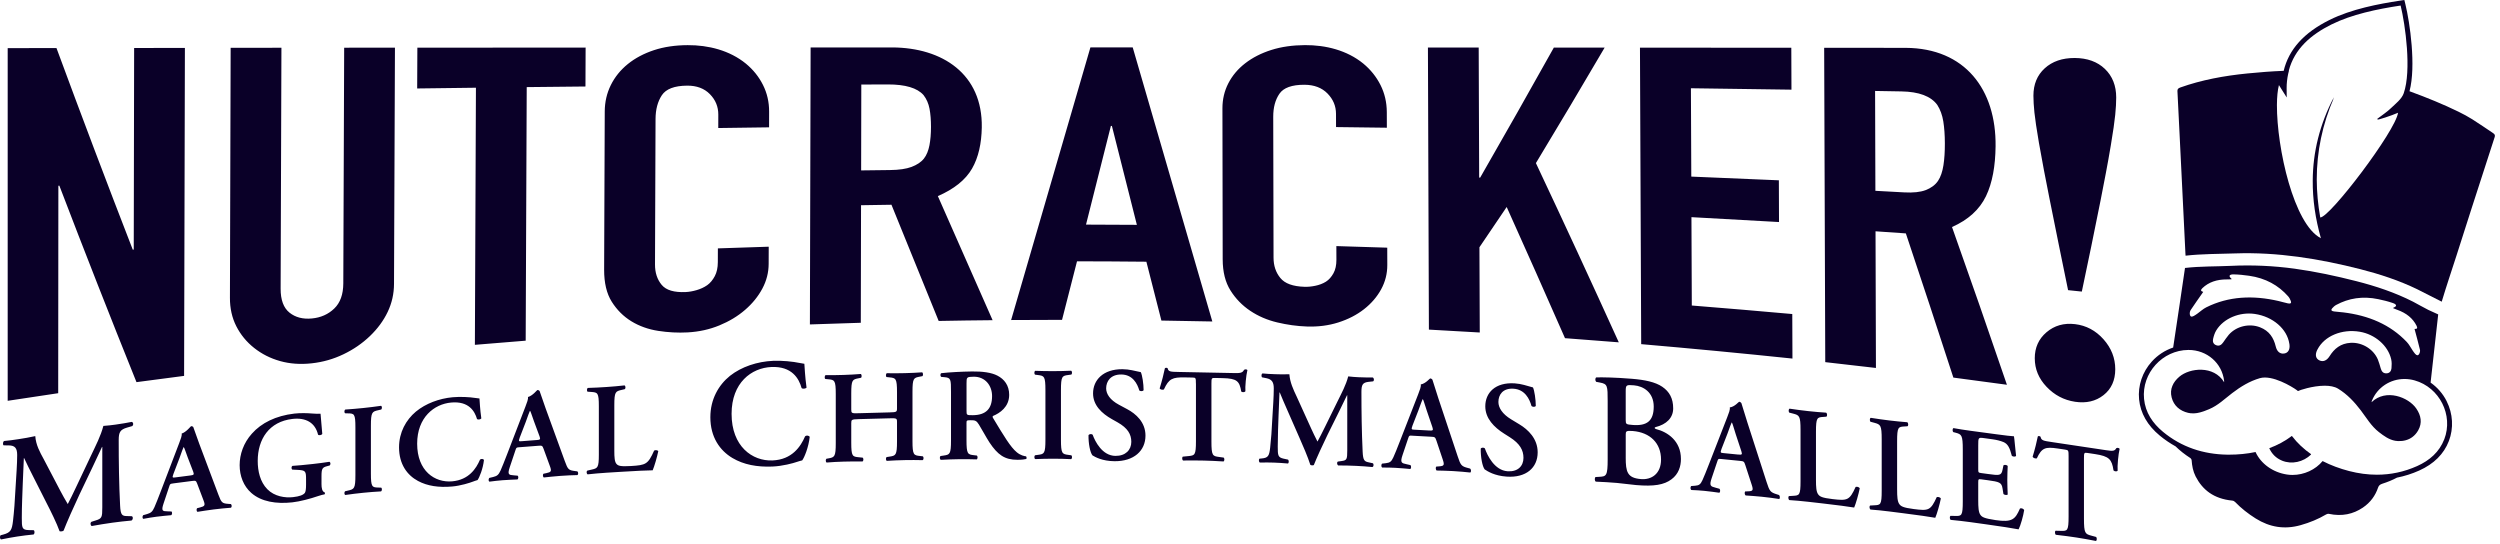 <?xml version="1.0" encoding="UTF-8"?> <svg xmlns="http://www.w3.org/2000/svg" width="147" height="32" viewBox="0 0 147 32" fill="none"><path d="M0.452 23.565V2.83C1.599 2.828 2.173 2.827 3.321 2.826C4.783 6.789 6.277 10.741 7.806 14.679C7.829 14.677 7.841 14.676 7.864 14.675C7.872 10.724 7.879 6.772 7.887 2.822C9.081 2.821 9.679 2.82 10.872 2.818L10.825 22.102C9.704 22.245 9.145 22.319 8.025 22.47C6.479 18.632 4.968 14.781 3.49 10.918C3.467 10.919 3.455 10.92 3.432 10.921L3.422 23.12C2.431 23.265 1.442 23.414 0.453 23.567L0.452 23.565ZM23.223 2.805C23.205 7.433 23.186 12.06 23.168 16.688C23.166 17.275 23.042 17.824 22.796 18.34C22.55 18.857 22.202 19.329 21.753 19.76C21.302 20.192 20.785 20.548 20.199 20.829C19.614 21.111 18.99 21.291 18.328 21.363C17.664 21.436 17.046 21.393 16.473 21.232C15.898 21.071 15.389 20.813 14.942 20.458C14.495 20.103 14.146 19.677 13.894 19.181C13.642 18.686 13.517 18.126 13.52 17.504C13.534 12.607 13.549 7.709 13.562 2.812C14.756 2.811 15.354 2.809 16.548 2.808L16.501 16.971C16.499 17.633 16.673 18.104 17.023 18.384C17.372 18.663 17.809 18.776 18.337 18.726C18.863 18.677 19.302 18.481 19.654 18.142C20.006 17.803 20.183 17.312 20.186 16.663C20.203 12.043 20.221 7.424 20.237 2.805C21.431 2.805 22.028 2.804 23.223 2.803V2.805ZM27.923 20.277C27.943 15.238 27.965 10.197 27.985 5.158C26.834 5.171 25.683 5.187 24.53 5.202C24.534 4.243 24.536 3.763 24.541 2.804L34.434 2.797C34.431 3.712 34.428 4.171 34.425 5.086C33.274 5.097 32.122 5.11 30.971 5.122L30.91 20.032C29.715 20.125 29.117 20.174 27.923 20.276V20.277ZM45.201 14.504C45.2 14.909 45.199 15.111 45.197 15.516C45.196 16.022 45.073 16.506 44.827 16.968C44.58 17.43 44.242 17.848 43.811 18.22C43.38 18.593 42.875 18.897 42.298 19.134C41.721 19.372 41.099 19.508 40.435 19.545C39.867 19.576 39.291 19.546 38.705 19.456C38.119 19.365 37.592 19.177 37.124 18.891C36.656 18.604 36.272 18.22 35.971 17.741C35.669 17.262 35.521 16.633 35.523 15.856C35.536 12.754 35.547 9.651 35.559 6.549C35.562 5.995 35.681 5.478 35.917 5.002C36.153 4.526 36.486 4.114 36.917 3.765C37.348 3.417 37.86 3.145 38.457 2.948C39.053 2.752 39.716 2.658 40.435 2.655C41.65 2.648 42.899 2.961 43.856 3.74C44.285 4.094 44.62 4.51 44.862 4.992C45.105 5.475 45.226 5.999 45.224 6.567C45.224 6.935 45.223 7.119 45.222 7.487C44.027 7.502 43.429 7.511 42.234 7.528C42.234 7.212 42.235 7.054 42.236 6.739C42.238 6.275 42.074 5.874 41.743 5.537C41.413 5.199 40.964 5.031 40.398 5.036C39.656 5.042 39.162 5.23 38.917 5.599C38.672 5.969 38.548 6.436 38.546 7C38.536 9.849 38.525 12.698 38.514 15.547C38.512 16.033 38.644 16.434 38.906 16.749C39.169 17.065 39.641 17.204 40.325 17.172C40.521 17.163 40.731 17.126 40.956 17.061C41.181 16.996 41.399 16.899 41.588 16.766C41.763 16.642 41.912 16.458 42.03 16.237C42.148 16.015 42.207 15.742 42.208 15.418C42.208 15.093 42.209 14.931 42.211 14.605C43.207 14.569 44.204 14.536 45.201 14.506V14.504ZM47.622 19.077C47.636 13.649 47.65 8.22 47.664 2.79C49.263 2.79 50.864 2.79 52.464 2.789C55.41 2.802 57.784 4.349 57.729 7.499C57.712 8.429 57.537 9.25 57.156 9.913C56.774 10.576 56.104 11.115 55.146 11.531C56.217 13.964 57.291 16.396 58.365 18.827C57.309 18.837 56.252 18.851 55.194 18.872C54.267 16.595 53.341 14.318 52.418 12.039C51.703 12.049 51.344 12.054 50.629 12.067C50.625 14.37 50.619 16.675 50.615 18.979C49.417 19.014 48.818 19.034 47.621 19.077H47.622ZM50.645 4.972L50.635 10.02C51.315 10.011 51.654 10.007 52.334 9.999C52.862 9.994 53.282 9.932 53.595 9.816C53.907 9.699 54.163 9.534 54.329 9.322C54.486 9.121 54.593 8.849 54.652 8.54C54.711 8.231 54.741 7.873 54.742 7.466C54.742 7.059 54.714 6.702 54.656 6.393C54.597 6.085 54.48 5.818 54.305 5.592C53.935 5.171 53.233 4.962 52.197 4.965L50.646 4.971L50.645 4.972ZM59.454 18.818C61.009 13.475 62.565 8.133 64.116 2.788H66.604C68.167 8.159 69.728 13.53 71.285 18.903C70.088 18.877 69.489 18.866 68.29 18.849L67.407 15.389C66.047 15.375 64.688 15.367 63.328 15.365L62.448 18.807C61.25 18.807 60.652 18.809 59.454 18.818ZM66.848 13.22C66.358 11.281 65.868 9.342 65.379 7.403H65.32L63.857 13.207C65.054 13.209 65.652 13.212 66.848 13.221V13.22ZM81.57 14.564C81.571 14.971 81.572 15.175 81.573 15.581C81.574 16.09 81.454 16.568 81.211 17.012C80.968 17.456 80.632 17.847 80.203 18.182C79.773 18.518 79.271 18.776 78.694 18.96C78.117 19.143 77.497 19.223 76.831 19.198C76.264 19.178 75.687 19.098 75.099 18.958C74.512 18.818 73.983 18.591 73.513 18.275C73.043 17.961 72.655 17.561 72.352 17.079C72.048 16.597 71.895 15.986 71.894 15.246C71.889 12.287 71.884 9.327 71.879 6.367C71.879 5.839 71.994 5.348 72.227 4.896C72.461 4.444 72.791 4.051 73.221 3.719C73.649 3.388 74.16 3.126 74.756 2.937C75.351 2.748 76.013 2.657 76.731 2.653C77.948 2.646 79.2 2.954 80.159 3.736C80.588 4.091 80.927 4.511 81.173 4.998C81.418 5.485 81.541 6.014 81.544 6.584C81.545 6.955 81.546 7.139 81.547 7.51C80.352 7.493 79.754 7.485 78.559 7.472C78.559 7.16 78.558 7.004 78.557 6.692C78.556 6.233 78.388 5.834 78.055 5.496C77.723 5.158 77.273 4.988 76.707 4.984C75.965 4.981 75.472 5.158 75.23 5.513C74.986 5.868 74.865 6.318 74.866 6.865C74.872 9.628 74.879 12.389 74.884 15.151C74.884 15.621 75.018 16.02 75.284 16.345C75.548 16.671 76.022 16.844 76.708 16.864C76.903 16.87 77.114 16.851 77.338 16.804C77.563 16.758 77.781 16.679 77.968 16.561C78.142 16.451 78.289 16.281 78.406 16.071C78.523 15.861 78.582 15.595 78.581 15.273C78.581 14.952 78.579 14.791 78.578 14.47C79.774 14.505 80.372 14.523 81.568 14.563L81.57 14.564ZM84.019 19.381L83.962 2.794C85.156 2.794 85.754 2.794 86.947 2.795C86.956 5.345 86.966 7.893 86.975 10.443C86.999 10.443 87.01 10.443 87.034 10.444C88.494 7.904 89.939 5.355 91.367 2.797C92.561 2.797 93.159 2.797 94.353 2.799C93.02 5.072 91.675 7.336 90.311 9.59C91.961 13.092 93.586 16.604 95.185 20.129C94.13 20.043 93.076 19.962 92.022 19.885C90.891 17.309 89.748 14.737 88.593 12.171C87.952 13.123 87.632 13.596 86.991 14.538C86.998 16.209 87.004 17.88 87.01 19.551C85.814 19.478 85.216 19.444 84.019 19.381ZM96.502 20.238C96.479 14.425 96.455 8.613 96.43 2.802L105.329 2.808C105.332 3.794 105.335 4.286 105.338 5.272C103.367 5.243 101.397 5.215 99.426 5.189C99.433 6.921 99.44 8.652 99.448 10.384C101.164 10.453 102.881 10.526 104.597 10.602C104.601 11.583 104.603 12.075 104.606 13.056C102.89 12.956 101.173 12.861 99.457 12.769C99.463 14.501 99.47 16.232 99.478 17.964C101.449 18.122 103.418 18.289 105.386 18.465C105.39 19.513 105.392 20.036 105.396 21.084C102.434 20.774 99.47 20.492 96.502 20.236V20.238ZM107.325 21.294L107.261 2.809C108.861 2.811 110.462 2.813 112.061 2.814C115.543 2.835 117.381 5.261 117.34 8.607C117.327 9.754 117.154 10.75 116.776 11.535C116.397 12.322 115.732 12.927 114.778 13.349C115.874 16.434 116.95 19.525 118.007 22.624C116.958 22.479 115.908 22.338 114.858 22.202C113.941 19.372 113.009 16.546 112.064 13.724C111.351 13.673 110.995 13.649 110.281 13.6C110.289 16.278 110.298 18.958 110.305 21.636C109.114 21.495 108.518 21.426 107.325 21.294ZM110.255 5.35C110.261 7.307 110.267 9.263 110.273 11.22C110.951 11.256 111.29 11.275 111.968 11.312C112.494 11.341 112.913 11.297 113.225 11.18C113.536 11.062 113.791 10.88 113.954 10.638C114.112 10.405 114.216 10.088 114.274 9.719C114.331 9.351 114.359 8.923 114.358 8.434C114.357 7.945 114.326 7.514 114.267 7.142C114.207 6.77 114.089 6.446 113.913 6.17C113.541 5.657 112.838 5.393 111.804 5.375C111.183 5.364 110.873 5.359 110.254 5.348L110.255 5.35ZM121.603 17.061C121.233 15.248 120.858 13.433 120.499 11.62C120.287 10.545 120.073 9.467 119.887 8.385C119.751 7.588 119.664 7 119.624 6.618C119.585 6.236 119.566 5.905 119.565 5.627C119.565 4.958 119.785 4.423 120.229 4.017C120.673 3.611 121.262 3.407 121.997 3.41C122.732 3.415 123.322 3.626 123.767 4.051C124.211 4.477 124.433 5.039 124.433 5.732C124.433 6.021 124.414 6.362 124.375 6.754C124.337 7.147 124.249 7.751 124.114 8.56C123.933 9.649 123.72 10.734 123.507 11.816C123.158 13.593 122.783 15.371 122.411 17.145L121.602 17.061H121.603ZM119.644 21.07C119.644 20.439 119.873 19.929 120.335 19.536C120.797 19.143 121.354 18.982 122.01 19.059C122.664 19.137 123.223 19.431 123.685 19.949C124.147 20.467 124.377 21.057 124.377 21.71C124.377 22.363 124.147 22.874 123.686 23.235C123.225 23.596 122.667 23.723 122.013 23.624C121.359 23.526 120.801 23.231 120.339 22.745C119.877 22.259 119.646 21.704 119.645 21.072L119.644 21.07ZM7.746 30.353C7.837 30.375 7.828 30.56 7.728 30.608C7.336 30.644 6.981 30.683 6.616 30.733C6.188 30.793 5.797 30.857 5.396 30.93C5.323 30.906 5.287 30.746 5.378 30.681C5.46 30.655 5.542 30.628 5.624 30.603C5.988 30.491 6.015 30.426 6.015 29.835V26.279C6.009 26.279 6.003 26.282 5.997 26.282C5.751 26.795 5.624 27.074 5.451 27.446C5.19 27.994 4.929 28.541 4.667 29.088C4.358 29.74 3.903 30.77 3.739 31.201C3.703 31.241 3.566 31.262 3.503 31.236C3.348 30.79 2.956 29.997 2.747 29.596C2.486 29.08 2.226 28.564 1.965 28.049C1.792 27.712 1.529 27.181 1.42 26.938C1.414 26.938 1.407 26.941 1.402 26.942L1.338 28.441C1.32 28.973 1.282 29.748 1.282 30.458C1.282 31.03 1.292 31.159 1.683 31.169L1.983 31.175C2.047 31.218 2.047 31.382 1.974 31.428C1.638 31.462 1.356 31.495 1.018 31.547C0.727 31.592 0.418 31.648 0.064 31.719C-0.018 31.689 -0.018 31.524 0.037 31.473C0.089 31.46 0.14 31.445 0.191 31.432C0.627 31.312 0.7 31.171 0.764 30.634C0.828 30.079 0.873 29.509 0.919 28.602C0.955 28.008 1.01 27.281 1.01 26.753C1.01 26.345 0.874 26.194 0.519 26.19C0.416 26.19 0.314 26.188 0.21 26.186C0.155 26.135 0.165 25.968 0.246 25.93C0.519 25.905 0.764 25.874 1.1 25.821C1.419 25.77 1.737 25.721 2.074 25.643C2.11 26.157 2.338 26.573 2.574 27.004C2.899 27.622 3.223 28.242 3.548 28.862C3.621 28.998 3.866 29.457 3.985 29.639C4.131 29.366 4.285 29.04 4.494 28.601C4.776 28.005 5.058 27.407 5.341 26.811C5.632 26.195 5.923 25.64 6.078 25.044C6.324 25.026 6.588 24.997 6.788 24.968C7.171 24.913 7.49 24.86 7.745 24.807C7.845 24.828 7.863 24.991 7.772 25.055C7.672 25.084 7.572 25.113 7.472 25.142C7.071 25.259 6.98 25.411 6.98 25.872C6.98 27.16 6.998 28.445 7.062 29.724C7.089 30.304 7.189 30.342 7.481 30.345C7.569 30.348 7.657 30.35 7.745 30.353H7.746ZM10.198 28.423C9.994 28.45 10.002 28.449 9.933 28.659C9.828 28.973 9.725 29.285 9.62 29.597C9.464 30.058 9.565 30.06 9.854 30.067C9.929 30.069 10.005 30.072 10.081 30.075C10.136 30.119 10.128 30.256 10.065 30.293C9.816 30.311 9.518 30.349 9.199 30.383C8.941 30.417 8.698 30.457 8.425 30.509C8.37 30.478 8.362 30.368 8.417 30.294C8.495 30.271 8.574 30.248 8.651 30.226C8.878 30.158 8.964 30.087 9.081 29.825C9.174 29.618 9.3 29.288 9.464 28.863C9.82 27.929 10.178 26.994 10.534 26.06C10.627 25.808 10.706 25.618 10.682 25.494C10.956 25.406 11.214 25.066 11.23 25.063C11.293 25.055 11.331 25.072 11.363 25.106C11.487 25.426 11.59 25.765 11.714 26.086C12.09 27.084 12.465 28.083 12.84 29.083C13.02 29.563 13.059 29.604 13.458 29.63C13.497 29.633 13.537 29.636 13.575 29.638C13.638 29.683 13.638 29.811 13.583 29.854C13.262 29.878 12.972 29.906 12.566 29.955C12.23 29.996 11.886 30.054 11.613 30.096C11.55 30.067 11.542 29.932 11.59 29.882L11.762 29.838C12.043 29.766 12.082 29.716 11.965 29.417C11.842 29.092 11.72 28.769 11.597 28.444C11.527 28.251 11.496 28.255 11.277 28.283C10.917 28.329 10.558 28.376 10.199 28.422L10.198 28.423ZM11.175 27.96C11.394 27.932 11.424 27.913 11.363 27.742C11.254 27.456 11.143 27.171 11.034 26.886C10.894 26.508 10.847 26.342 10.807 26.294C10.802 26.294 10.797 26.295 10.791 26.296C10.76 26.352 10.682 26.58 10.549 26.948C10.432 27.255 10.314 27.563 10.197 27.869C10.119 28.096 10.134 28.094 10.322 28.07C10.606 28.033 10.889 27.996 11.174 27.96H11.175ZM18.903 28.447C18.903 28.711 18.942 28.902 19.091 28.953C19.114 28.981 19.114 29.042 19.083 29.068C18.996 29.076 18.856 29.122 18.707 29.168C18.222 29.334 17.635 29.488 17.189 29.538C16.249 29.642 15.366 29.503 14.779 28.986C14.317 28.582 14.091 27.98 14.091 27.35C14.091 26.72 14.318 26.047 14.81 25.5C15.366 24.87 16.219 24.445 17.306 24.319C17.673 24.277 18.072 24.291 18.347 24.314C18.526 24.331 18.754 24.336 18.848 24.326C18.856 24.551 18.911 24.929 18.95 25.512C18.911 25.591 18.739 25.618 18.7 25.554C18.528 24.843 17.971 24.543 17.197 24.633C15.82 24.791 15.154 25.827 15.154 27.103C15.154 27.704 15.295 28.332 15.717 28.764C16.14 29.196 16.766 29.284 17.228 29.232C17.604 29.191 17.831 29.106 17.925 28.983C17.972 28.91 17.996 28.771 17.996 28.5V28.23C17.996 27.696 17.988 27.651 17.464 27.627L17.182 27.613C17.127 27.566 17.127 27.439 17.19 27.394C17.495 27.375 17.871 27.34 18.411 27.281C18.763 27.242 19.029 27.206 19.366 27.154C19.445 27.183 19.453 27.311 19.382 27.371C19.335 27.384 19.288 27.396 19.241 27.409C18.951 27.485 18.904 27.552 18.904 28.01V28.447H18.903ZM21.809 27.843C21.809 28.643 21.88 28.659 22.247 28.668C22.305 28.67 22.362 28.672 22.419 28.674C22.474 28.721 22.467 28.858 22.404 28.894C22.058 28.913 21.707 28.94 21.362 28.975C21.017 29.009 20.649 29.054 20.304 29.105C20.241 29.081 20.233 28.946 20.288 28.887L20.46 28.847C20.828 28.764 20.898 28.734 20.898 27.934V25.127C20.898 24.327 20.828 24.312 20.46 24.306C20.403 24.305 20.345 24.302 20.288 24.301C20.233 24.254 20.241 24.118 20.304 24.081C20.649 24.058 21.001 24.029 21.362 23.991C21.707 23.956 22.058 23.911 22.404 23.862C22.467 23.885 22.474 24.02 22.419 24.079L22.247 24.119C21.879 24.202 21.809 24.232 21.809 25.032V27.841V27.843ZM28.3 24.605C28.245 24.671 28.104 24.689 28.049 24.641C27.915 24.175 27.562 23.575 26.528 23.669C25.532 23.76 24.529 24.538 24.529 26.089C24.529 27.7 25.571 28.391 26.583 28.303C27.571 28.217 28.003 27.545 28.222 27.032C28.293 26.959 28.418 26.978 28.457 27.044C28.402 27.557 28.191 28.075 28.08 28.228C27.986 28.252 27.893 28.29 27.806 28.32C27.633 28.387 27.092 28.563 26.583 28.607C25.806 28.674 25.141 28.583 24.577 28.28C23.941 27.938 23.464 27.295 23.464 26.305C23.464 25.42 23.872 24.693 24.452 24.205C25.032 23.725 25.823 23.431 26.616 23.358C27.063 23.317 27.604 23.345 27.973 23.403L28.192 23.43C28.207 23.603 28.223 24.05 28.302 24.605H28.3ZM30.558 26.295C30.355 26.311 30.361 26.311 30.292 26.521C30.187 26.833 30.082 27.146 29.978 27.459C29.821 27.92 29.923 27.926 30.213 27.95L30.44 27.97C30.495 28.019 30.487 28.157 30.424 28.192C30.174 28.196 29.875 28.22 29.553 28.237C29.294 28.258 29.051 28.285 28.776 28.322C28.721 28.289 28.713 28.176 28.768 28.103C28.847 28.084 28.926 28.065 29.003 28.046C29.23 27.99 29.317 27.922 29.435 27.662C29.529 27.457 29.654 27.128 29.82 26.705C30.178 25.774 30.535 24.843 30.894 23.912C30.989 23.661 31.067 23.472 31.044 23.345C31.318 23.27 31.578 22.937 31.593 22.936C31.656 22.932 31.696 22.951 31.727 22.987C31.853 23.319 31.954 23.669 32.08 24.003C32.457 25.038 32.833 26.073 33.21 27.111C33.391 27.609 33.43 27.651 33.83 27.7C33.87 27.705 33.909 27.71 33.948 27.715C34.011 27.764 34.011 27.894 33.956 27.935C33.635 27.942 33.344 27.954 32.935 27.983C32.598 28.007 32.253 28.048 31.978 28.075C31.915 28.042 31.907 27.905 31.954 27.856C32.011 27.843 32.069 27.832 32.127 27.82C32.409 27.761 32.449 27.713 32.332 27.402C32.209 27.065 32.086 26.729 31.963 26.393C31.892 26.193 31.861 26.195 31.642 26.212C31.281 26.24 30.92 26.267 30.559 26.296L30.558 26.295ZM31.539 25.877C31.759 25.86 31.79 25.842 31.728 25.664C31.618 25.367 31.509 25.072 31.399 24.776C31.257 24.383 31.21 24.212 31.172 24.161C31.166 24.161 31.162 24.161 31.156 24.163C31.125 24.218 31.046 24.446 30.913 24.814C30.795 25.119 30.678 25.426 30.56 25.731C30.482 25.958 30.497 25.957 30.686 25.942C30.972 25.919 31.256 25.897 31.542 25.875L31.539 25.877ZM36.122 26.508C36.122 26.889 36.138 27.163 36.256 27.286C36.351 27.387 36.477 27.441 37.104 27.402C37.975 27.349 38.101 27.304 38.463 26.494C38.541 26.452 38.667 26.467 38.707 26.526C38.644 26.851 38.471 27.443 38.377 27.654C38.048 27.658 37.372 27.689 36.492 27.744C36.22 27.761 35.948 27.779 35.676 27.795C35.276 27.821 34.884 27.855 34.553 27.892C34.49 27.866 34.467 27.714 34.537 27.671C34.616 27.653 34.695 27.635 34.772 27.617C35.141 27.532 35.212 27.52 35.212 26.726V23.886C35.212 23.092 35.141 23.074 34.772 23.047C34.699 23.043 34.626 23.037 34.552 23.032C34.497 22.998 34.497 22.846 34.568 22.81C34.96 22.798 35.313 22.78 35.675 22.755C36.02 22.732 36.374 22.7 36.719 22.662C36.79 22.688 36.798 22.84 36.735 22.883C36.678 22.896 36.62 22.911 36.562 22.924C36.193 23.01 36.122 23.029 36.122 23.825V26.506V26.508ZM47.428 22.789C47.364 22.863 47.198 22.878 47.134 22.818C46.978 22.257 46.566 21.527 45.355 21.58C44.19 21.632 43.017 22.499 43.017 24.336C43.017 26.245 44.236 27.121 45.419 27.074C46.575 27.028 47.079 26.256 47.336 25.662C47.418 25.578 47.565 25.608 47.611 25.688C47.547 26.293 47.3 26.895 47.17 27.07C47.06 27.093 46.95 27.132 46.849 27.163C46.648 27.234 46.015 27.409 45.418 27.433C44.51 27.469 43.73 27.323 43.071 26.933C42.328 26.492 41.769 25.705 41.769 24.533C41.769 23.486 42.245 22.645 42.923 22.099C43.602 21.564 44.528 21.258 45.454 21.217C45.977 21.193 46.609 21.256 47.04 21.346L47.296 21.39C47.314 21.596 47.333 22.126 47.424 22.789H47.428ZM50.479 24.646C50.077 24.658 50.054 24.674 50.054 24.882V26.018C50.054 26.837 50.124 26.85 50.494 26.886C50.573 26.894 50.652 26.903 50.73 26.91C50.785 26.963 50.778 27.103 50.715 27.135C50.306 27.131 49.953 27.133 49.606 27.143C49.26 27.153 48.907 27.172 48.608 27.197C48.545 27.168 48.537 27.029 48.592 26.974C48.629 26.968 48.665 26.962 48.703 26.955C49.072 26.889 49.143 26.865 49.143 26.046V23.174C49.143 22.356 49.072 22.334 48.703 22.301L48.529 22.284C48.474 22.247 48.482 22.093 48.545 22.059C48.891 22.062 49.26 22.057 49.606 22.046C49.953 22.035 50.306 22.015 50.612 21.99C50.675 22.019 50.683 22.173 50.628 22.213L50.494 22.24C50.124 22.313 50.054 22.324 50.054 23.143V24.079C50.054 24.295 50.077 24.31 50.479 24.298C51.092 24.28 51.705 24.263 52.319 24.248C52.72 24.238 52.744 24.222 52.744 24.005V23.068C52.744 22.247 52.673 22.226 52.303 22.189C52.246 22.182 52.187 22.177 52.13 22.17C52.075 22.133 52.083 21.977 52.146 21.945C52.508 21.951 52.861 21.95 53.207 21.941C53.553 21.932 53.907 21.916 54.221 21.893C54.284 21.924 54.292 22.078 54.236 22.118L54.095 22.145C53.725 22.216 53.654 22.225 53.654 23.046V25.929C53.654 26.75 53.725 26.773 54.095 26.812L54.268 26.832C54.323 26.886 54.315 27.026 54.252 27.057C53.906 27.048 53.552 27.047 53.207 27.054C52.845 27.061 52.491 27.076 52.146 27.099C52.083 27.07 52.075 26.931 52.13 26.876L52.303 26.849C52.673 26.794 52.744 26.77 52.744 25.948V24.809C52.744 24.6 52.72 24.585 52.319 24.596C51.705 24.61 51.092 24.627 50.479 24.645V24.646ZM55.919 23.049C55.919 22.304 55.911 22.211 55.542 22.179C55.473 22.172 55.406 22.165 55.337 22.16C55.282 22.106 55.282 21.982 55.345 21.943C55.841 21.887 56.508 21.852 57.154 21.842C57.767 21.833 58.301 21.905 58.648 22.087C59.049 22.293 59.34 22.657 59.34 23.217C59.34 23.933 58.781 24.296 58.396 24.455C58.349 24.478 58.364 24.541 58.396 24.587C59.025 25.631 59.419 26.292 59.787 26.593C60.008 26.778 60.236 26.824 60.33 26.832C60.37 26.863 60.37 26.948 60.346 26.988C60.252 27.011 60.102 27.035 59.827 27.036C59.071 27.039 58.663 26.738 58.183 26.019C57.971 25.694 57.751 25.268 57.562 24.967C57.42 24.735 57.334 24.705 57.074 24.709C56.838 24.712 56.83 24.72 56.83 24.883V25.878C56.83 26.701 56.901 26.724 57.27 26.766C57.328 26.773 57.386 26.781 57.444 26.787C57.499 26.841 57.491 26.981 57.428 27.012C57.08 27 56.731 26.996 56.383 27.001C56.036 27.006 55.682 27.018 55.321 27.039C55.258 27.009 55.235 26.87 55.306 26.814C55.363 26.805 55.421 26.797 55.479 26.788C55.849 26.736 55.919 26.712 55.919 25.889V23.047V23.049ZM56.832 24.154C56.832 24.402 56.832 24.418 57.21 24.413C57.981 24.404 58.334 24.027 58.334 23.289C58.334 22.674 57.933 22.142 57.249 22.151C56.84 22.157 56.832 22.18 56.832 22.538V24.154ZM62.384 25.85C62.384 26.677 62.455 26.7 62.825 26.748L62.998 26.772C63.053 26.826 63.045 26.968 62.982 26.998C62.636 26.981 62.282 26.972 61.936 26.972C61.589 26.972 61.22 26.98 60.873 26.995C60.81 26.964 60.803 26.824 60.858 26.77L61.031 26.746C61.401 26.699 61.471 26.675 61.471 25.849V22.948C61.471 22.121 61.401 22.097 61.031 22.052C60.973 22.045 60.915 22.038 60.858 22.03C60.803 21.976 60.81 21.835 60.873 21.804C61.22 21.817 61.574 21.824 61.936 21.823C62.282 21.823 62.636 21.814 62.982 21.798C63.045 21.83 63.053 21.971 62.998 22.024L62.825 22.048C62.455 22.095 62.384 22.118 62.384 22.945V25.849V25.85ZM64.24 26.779C64.098 26.614 63.996 26.075 64.004 25.59C64.051 25.512 64.185 25.505 64.248 25.56C64.39 25.959 64.814 26.799 65.585 26.806C66.183 26.813 66.521 26.457 66.521 25.98C66.521 25.533 66.308 25.171 65.718 24.836C65.606 24.772 65.492 24.709 65.38 24.646C64.79 24.312 64.27 23.834 64.272 23.13C64.272 22.357 64.854 21.701 66.002 21.709C66.411 21.712 66.71 21.808 67.079 21.882C67.165 22.056 67.244 22.574 67.244 22.942C67.204 23.012 67.063 23.018 66.992 22.962C66.874 22.554 66.599 22.026 65.931 22.02C65.301 22.015 65.042 22.422 65.042 22.836C65.042 23.165 65.27 23.517 65.789 23.796C65.952 23.883 66.114 23.971 66.277 24.058C66.788 24.329 67.355 24.823 67.354 25.614C67.354 26.508 66.669 27.131 65.529 27.119C64.805 27.111 64.397 26.873 64.24 26.778V26.779ZM70.319 22.548C70.319 22.218 70.311 22.202 70.107 22.199C69.96 22.197 69.814 22.193 69.666 22.191C68.942 22.179 68.731 22.263 68.44 22.894C68.385 22.94 68.219 22.914 68.188 22.836C68.322 22.414 68.44 21.929 68.495 21.656C68.511 21.633 68.542 21.626 68.581 21.626C68.613 21.626 68.644 21.635 68.66 21.659C68.7 21.855 68.81 21.864 69.345 21.872C70.414 21.889 71.484 21.91 72.553 21.936C72.939 21.945 73.057 21.925 73.151 21.746C73.183 21.731 73.214 21.716 73.245 21.717C73.293 21.718 73.332 21.735 73.348 21.758C73.269 22.079 73.206 22.754 73.23 23.007C73.19 23.068 73.057 23.081 72.986 23.024C72.883 22.407 72.734 22.254 71.893 22.234L71.445 22.224C71.24 22.219 71.232 22.235 71.232 22.565V25.96C71.232 26.794 71.303 26.819 71.673 26.868C71.767 26.881 71.862 26.894 71.956 26.907C72.011 26.964 72.003 27.105 71.94 27.134C71.484 27.106 71.13 27.089 70.785 27.082C70.439 27.074 70.069 27.073 69.566 27.078C69.503 27.046 69.495 26.888 69.55 26.85C69.661 26.839 69.771 26.829 69.881 26.818C70.251 26.778 70.322 26.772 70.322 25.939V22.547L70.319 22.548ZM80.712 27.234C80.79 27.27 80.783 27.435 80.696 27.462C80.358 27.43 80.052 27.407 79.737 27.393C79.368 27.376 79.03 27.368 78.684 27.369C78.621 27.334 78.59 27.183 78.668 27.14L78.881 27.11C79.195 27.068 79.218 27.013 79.219 26.476V23.242H79.203C78.991 23.668 78.881 23.901 78.731 24.211C78.506 24.665 78.28 25.12 78.055 25.575C77.788 26.117 77.396 26.978 77.254 27.343C77.223 27.374 77.105 27.369 77.049 27.336C76.916 26.904 76.577 26.117 76.397 25.717C76.173 25.203 75.947 24.691 75.722 24.178C75.572 23.841 75.344 23.314 75.25 23.075H75.234C75.216 23.526 75.197 23.978 75.179 24.429C75.163 24.909 75.132 25.61 75.132 26.256C75.132 26.776 75.14 26.895 75.478 26.97C75.564 26.989 75.651 27.008 75.738 27.026C75.793 27.075 75.793 27.225 75.73 27.254C75.439 27.228 75.195 27.211 74.905 27.201C74.653 27.192 74.385 27.192 74.079 27.198C74.009 27.157 74.009 27.007 74.056 26.969C74.101 26.965 74.145 26.961 74.19 26.957C74.567 26.923 74.63 26.806 74.685 26.328C74.74 25.833 74.78 25.322 74.819 24.504C74.851 23.969 74.898 23.317 74.898 22.836C74.898 22.465 74.78 22.304 74.473 22.24C74.384 22.223 74.294 22.203 74.205 22.186C74.158 22.128 74.166 21.98 74.237 21.958C74.473 21.981 74.685 21.994 74.975 22.003C75.251 22.011 75.526 22.02 75.816 22.005C75.848 22.48 76.044 22.896 76.249 23.329C76.529 23.947 76.81 24.564 77.09 25.183C77.153 25.319 77.365 25.778 77.468 25.964C77.594 25.74 77.727 25.468 77.908 25.105C78.152 24.609 78.396 24.112 78.639 23.617C78.891 23.105 79.141 22.649 79.275 22.132C79.488 22.157 79.716 22.173 79.888 22.181C80.218 22.195 80.493 22.199 80.713 22.193C80.799 22.229 80.815 22.38 80.737 22.424C80.65 22.433 80.564 22.443 80.477 22.452C80.131 22.492 80.052 22.615 80.052 23.035C80.052 24.206 80.068 25.379 80.123 26.552C80.146 27.084 80.233 27.135 80.485 27.187L80.713 27.237L80.712 27.234ZM83.053 25.617C82.849 25.606 82.857 25.607 82.786 25.817C82.681 26.13 82.577 26.441 82.471 26.753C82.314 27.212 82.416 27.234 82.707 27.296C82.784 27.313 82.859 27.331 82.935 27.348C82.99 27.406 82.983 27.549 82.92 27.577C82.668 27.548 82.37 27.532 82.047 27.508C81.788 27.494 81.545 27.49 81.269 27.492C81.214 27.45 81.207 27.331 81.261 27.262C81.34 27.253 81.419 27.243 81.498 27.234C81.726 27.206 81.812 27.146 81.929 26.891C82.024 26.69 82.15 26.363 82.315 25.944C82.673 25.022 83.032 24.099 83.392 23.176C83.486 22.926 83.565 22.741 83.541 22.604C83.817 22.563 84.075 22.25 84.091 22.252C84.154 22.255 84.193 22.281 84.225 22.322C84.351 22.686 84.453 23.065 84.578 23.43C84.954 24.56 85.332 25.691 85.709 26.824C85.889 27.368 85.929 27.418 86.329 27.522C86.368 27.532 86.408 27.544 86.447 27.554C86.51 27.613 86.51 27.748 86.455 27.785C86.133 27.75 85.842 27.724 85.434 27.699C85.097 27.679 84.751 27.675 84.477 27.667C84.414 27.623 84.406 27.48 84.453 27.435L84.626 27.422C84.909 27.398 84.948 27.354 84.831 27.012C84.708 26.645 84.584 26.278 84.462 25.911C84.391 25.693 84.36 25.691 84.14 25.679C83.78 25.658 83.418 25.639 83.057 25.62L83.053 25.617ZM84.036 25.313C84.256 25.325 84.288 25.311 84.225 25.117C84.115 24.794 84.004 24.469 83.894 24.146C83.753 23.717 83.705 23.533 83.666 23.474H83.65C83.619 23.528 83.54 23.754 83.406 24.12L83.052 25.03C82.974 25.256 82.989 25.257 83.178 25.267C83.464 25.281 83.749 25.297 84.035 25.313H84.036ZM87.303 27.606C87.161 27.43 87.059 26.875 87.067 26.381C87.114 26.305 87.248 26.305 87.31 26.364C87.452 26.779 87.876 27.658 88.646 27.71C89.243 27.751 89.58 27.408 89.58 26.922C89.58 26.467 89.368 26.085 88.78 25.711C88.667 25.639 88.555 25.569 88.442 25.497C87.853 25.124 87.335 24.606 87.335 23.89C87.335 23.102 87.916 22.468 89.063 22.541C89.471 22.568 89.77 22.683 90.139 22.781C90.225 22.962 90.304 23.494 90.304 23.869C90.265 23.939 90.123 23.936 90.053 23.876C89.935 23.453 89.661 22.899 88.993 22.856C88.365 22.816 88.106 23.213 88.106 23.636C88.106 23.97 88.335 24.343 88.853 24.656C89.015 24.754 89.178 24.853 89.34 24.951C89.85 25.257 90.415 25.792 90.415 26.597C90.415 27.507 89.732 28.103 88.594 28.025C87.871 27.976 87.463 27.71 87.306 27.604L87.303 27.606ZM94.531 23.586C94.531 22.69 94.522 22.577 94.091 22.497C94.011 22.481 93.933 22.465 93.853 22.451C93.789 22.38 93.789 22.231 93.862 22.19C94.273 22.184 94.942 22.19 95.949 22.272C96.718 22.334 97.331 22.462 97.742 22.742C98.163 23.03 98.383 23.425 98.383 24.015C98.383 24.568 97.99 24.954 97.349 25.113C97.313 25.119 97.294 25.145 97.294 25.164C97.294 25.183 97.312 25.203 97.367 25.227C98.061 25.4 98.839 25.93 98.839 26.989C98.839 27.419 98.702 27.875 98.282 28.184C97.852 28.509 97.248 28.612 96.204 28.522C95.802 28.487 95.418 28.425 95.07 28.396C94.668 28.363 94.237 28.336 93.835 28.321C93.762 28.278 93.753 28.11 93.817 28.049C93.884 28.046 93.951 28.042 94.018 28.038C94.449 28.017 94.531 27.997 94.531 27.007V23.589V23.586ZM95.592 24.701C95.592 24.944 95.619 24.956 95.985 24.986C96.845 25.059 97.239 24.748 97.239 23.905C97.239 23.082 96.644 22.704 96.076 22.657C95.619 22.619 95.592 22.635 95.592 23.009V24.701ZM95.592 26.897C95.592 27.747 95.683 28.101 96.48 28.17C97.112 28.226 97.669 27.855 97.669 27.022C97.669 26.058 97.028 25.429 96.013 25.344C95.611 25.311 95.593 25.365 95.593 25.552V26.898L95.592 26.897ZM101.226 26.991C101.022 26.971 101.03 26.972 100.96 27.182C100.855 27.494 100.75 27.805 100.646 28.116C100.489 28.575 100.591 28.602 100.881 28.678C100.956 28.7 101.033 28.72 101.108 28.741C101.163 28.802 101.155 28.947 101.092 28.973C100.841 28.931 100.544 28.902 100.222 28.863C99.964 28.838 99.721 28.823 99.447 28.812C99.391 28.768 99.383 28.646 99.439 28.579C99.517 28.573 99.595 28.566 99.674 28.561C99.901 28.543 99.987 28.487 100.105 28.233C100.2 28.033 100.324 27.707 100.49 27.289C100.847 26.369 101.206 25.449 101.563 24.528C101.658 24.28 101.735 24.094 101.712 23.956C101.986 23.927 102.244 23.621 102.26 23.623C102.323 23.629 102.362 23.658 102.393 23.701C102.519 24.075 102.62 24.465 102.746 24.84C103.121 26.003 103.498 27.167 103.873 28.334C104.053 28.893 104.092 28.946 104.492 29.07C104.531 29.082 104.57 29.094 104.608 29.107C104.671 29.171 104.671 29.307 104.616 29.342C104.295 29.291 104.006 29.251 103.598 29.209C103.261 29.173 102.917 29.153 102.642 29.133C102.579 29.085 102.572 28.94 102.619 28.896L102.791 28.89C103.073 28.878 103.112 28.835 102.994 28.483C102.872 28.105 102.749 27.727 102.625 27.35C102.555 27.125 102.523 27.122 102.304 27.099C101.943 27.063 101.583 27.027 101.223 26.991H101.226ZM102.205 26.726C102.424 26.748 102.456 26.735 102.393 26.536C102.283 26.202 102.174 25.869 102.063 25.537C101.923 25.096 101.876 24.905 101.836 24.846C101.831 24.846 101.826 24.846 101.821 24.845C101.789 24.899 101.71 25.124 101.578 25.489C101.46 25.792 101.343 26.094 101.225 26.397C101.146 26.623 101.162 26.624 101.351 26.643C101.635 26.671 101.921 26.699 102.205 26.728V26.726ZM106.779 28.224C106.779 28.628 106.795 28.921 106.912 29.072C107.005 29.196 107.131 29.274 107.757 29.347C108.626 29.449 108.751 29.424 109.111 28.632C109.189 28.601 109.314 28.64 109.353 28.709C109.29 29.042 109.118 29.637 109.025 29.844C108.697 29.788 108.024 29.7 107.147 29.599C106.876 29.568 106.604 29.536 106.333 29.506C105.934 29.461 105.543 29.426 105.213 29.405C105.15 29.366 105.127 29.202 105.197 29.169C105.276 29.165 105.354 29.159 105.432 29.155C105.8 29.131 105.871 29.131 105.871 28.291V25.287C105.871 24.447 105.8 24.415 105.432 24.319C105.359 24.3 105.286 24.282 105.213 24.263C105.158 24.217 105.158 24.055 105.229 24.03C105.62 24.088 105.973 24.135 106.333 24.174C106.677 24.212 107.03 24.242 107.374 24.264C107.445 24.305 107.452 24.467 107.39 24.5L107.218 24.514C106.85 24.537 106.779 24.546 106.779 25.387V28.223V28.224ZM111.551 28.793C111.551 29.198 111.567 29.493 111.684 29.646C111.777 29.771 111.903 29.852 112.528 29.932C113.396 30.044 113.52 30.021 113.88 29.231C113.958 29.201 114.084 29.241 114.122 29.311C114.059 29.645 113.887 30.239 113.794 30.446C113.465 30.387 112.793 30.289 111.917 30.179C111.647 30.144 111.376 30.11 111.105 30.076C110.706 30.025 110.314 29.985 109.986 29.962C109.923 29.921 109.9 29.757 109.97 29.724C110.049 29.72 110.127 29.716 110.205 29.712C110.573 29.693 110.644 29.693 110.644 28.851V25.835C110.644 24.993 110.574 24.959 110.205 24.858C110.132 24.84 110.059 24.819 109.986 24.8C109.931 24.753 109.931 24.591 110.002 24.568C110.393 24.63 110.745 24.681 111.105 24.724C111.449 24.766 111.801 24.8 112.145 24.827C112.215 24.869 112.223 25.032 112.16 25.064C112.103 25.068 112.046 25.072 111.988 25.076C111.621 25.096 111.551 25.102 111.55 25.946V28.793H111.551ZM115.412 26.441C115.412 25.578 115.343 25.537 114.975 25.439C114.933 25.428 114.892 25.418 114.85 25.407C114.795 25.343 114.803 25.198 114.866 25.173C115.163 25.228 115.53 25.285 115.874 25.331C116.371 25.397 116.869 25.464 117.366 25.532C117.865 25.6 118.318 25.655 118.421 25.654C118.452 25.797 118.499 26.447 118.545 26.805C118.514 26.866 118.358 26.86 118.296 26.803C118.171 26.313 118.054 26.1 117.804 25.993C117.625 25.919 117.391 25.862 117.179 25.833C117.005 25.809 116.831 25.785 116.656 25.761C116.32 25.715 116.32 25.732 116.32 26.197V27.573C116.32 27.784 116.327 27.793 116.507 27.818C116.632 27.835 116.757 27.852 116.882 27.869C117.561 27.963 117.677 27.972 117.748 27.631C117.766 27.541 117.784 27.451 117.803 27.361C117.865 27.313 118.014 27.333 118.053 27.405C118.045 27.624 118.029 27.915 118.029 28.217C118.029 28.527 118.045 28.815 118.053 29.076C118.014 29.128 117.865 29.107 117.803 29.05C117.785 28.939 117.767 28.827 117.748 28.716C117.693 28.366 117.561 28.331 116.882 28.237C116.757 28.221 116.632 28.203 116.507 28.186C116.327 28.161 116.32 28.177 116.32 28.381V29.414C116.32 29.829 116.335 30.125 116.452 30.279C116.545 30.407 116.678 30.482 117.335 30.581C118.326 30.73 118.498 30.528 118.771 29.906C118.841 29.859 118.974 29.902 119.021 29.991C118.974 30.326 118.803 30.922 118.693 31.126C118.349 31.06 117.677 30.955 116.764 30.828C116.467 30.786 116.17 30.745 115.873 30.704C115.529 30.657 115.053 30.6 114.702 30.569C114.639 30.529 114.631 30.381 114.686 30.331L114.975 30.337C115.343 30.346 115.412 30.332 115.412 29.469V26.443V26.441ZM121.633 26.828C121.633 26.484 121.625 26.466 121.423 26.436C121.277 26.415 121.132 26.393 120.986 26.371C120.269 26.266 120.057 26.326 119.768 26.945C119.713 26.986 119.55 26.938 119.519 26.852C119.651 26.43 119.768 25.942 119.823 25.663C119.839 25.64 119.871 25.637 119.909 25.643C119.94 25.647 119.972 25.66 119.986 25.686C120.026 25.896 120.135 25.919 120.665 25.996C121.727 26.151 122.787 26.31 123.847 26.473C124.229 26.532 124.346 26.526 124.439 26.352C124.471 26.341 124.501 26.329 124.532 26.334C124.58 26.342 124.618 26.363 124.634 26.391C124.556 26.715 124.493 27.411 124.517 27.676C124.477 27.735 124.345 27.73 124.275 27.662C124.174 27.008 124.025 26.829 123.191 26.701C123.043 26.679 122.895 26.657 122.747 26.634C122.545 26.604 122.537 26.618 122.537 26.962V30.496C122.537 31.363 122.607 31.398 122.973 31.497C123.067 31.522 123.16 31.548 123.254 31.573C123.309 31.639 123.301 31.784 123.239 31.808C122.787 31.72 122.436 31.658 122.093 31.605C121.75 31.552 121.384 31.504 120.885 31.446C120.823 31.405 120.814 31.239 120.869 31.207C120.978 31.209 121.087 31.212 121.196 31.215C121.562 31.221 121.633 31.224 121.633 30.358V26.826V26.828ZM143.864 23.589C143.64 23.145 143.313 22.773 142.919 22.497C143.137 20.538 143.363 18.526 143.366 18.487C143.176 18.394 142.977 18.316 142.787 18.223C142.479 18.072 142.188 17.893 141.883 17.737C140.825 17.2 139.7 16.825 138.551 16.532C137.357 16.227 136.141 15.966 134.919 15.798C133.675 15.628 132.417 15.572 131.162 15.633C130.279 15.674 129.366 15.652 128.478 15.756C128.324 16.783 128.017 18.915 127.782 20.435C127.301 20.597 126.869 20.88 126.529 21.256C125.973 21.868 125.7 22.679 125.778 23.481C125.857 24.294 126.267 25.012 126.996 25.615C127.29 25.857 127.599 26.067 127.924 26.247C128.175 26.493 128.461 26.719 128.782 26.927C128.827 26.956 128.865 27.016 128.868 27.061C128.891 27.386 128.946 27.706 129.104 28.016C129.507 28.801 130.169 29.332 131.265 29.436C131.321 29.441 131.39 29.48 131.427 29.52C131.778 29.883 132.183 30.204 132.637 30.488C133.462 31.004 134.335 31.146 135.278 30.879C135.82 30.726 136.319 30.52 136.774 30.25C136.817 30.224 136.888 30.204 136.937 30.214C137.712 30.38 138.367 30.23 138.934 29.849C139.39 29.54 139.672 29.137 139.829 28.675C139.869 28.558 139.934 28.489 140.082 28.442C140.389 28.345 140.677 28.226 140.942 28.085C141.389 27.996 141.825 27.858 142.249 27.668C143.113 27.28 143.7 26.696 143.993 25.934C144.282 25.181 144.235 24.326 143.863 23.59L143.864 23.589ZM134.3 20.788C134.06 20.818 133.885 20.672 133.812 20.367C133.691 19.868 133.439 19.457 132.886 19.243C132.256 19 131.495 19.181 131.053 19.684C130.932 19.823 130.835 19.979 130.727 20.127C130.633 20.257 130.519 20.369 130.324 20.303C130.129 20.236 130.096 20.076 130.13 19.927C130.17 19.753 130.225 19.575 130.318 19.423C130.749 18.721 131.689 18.329 132.584 18.46C133.643 18.615 134.482 19.338 134.613 20.212C134.616 20.231 134.62 20.249 134.622 20.268C134.655 20.564 134.536 20.758 134.3 20.788ZM137.126 18.135C137.192 18.058 137.272 17.982 137.366 17.931C138.097 17.535 138.92 17.397 139.849 17.592C140.135 17.652 140.424 17.723 140.699 17.818C140.909 17.889 140.977 18.001 140.73 18.092C140.724 18.094 140.725 18.106 140.72 18.123C140.797 18.154 140.876 18.188 140.957 18.217C141.491 18.406 141.875 18.714 142.095 19.156C142.165 19.299 142.126 19.35 141.975 19.341C142.083 19.752 142.197 20.157 142.293 20.563C142.313 20.645 142.288 20.74 142.247 20.813C142.188 20.918 142.105 20.912 142.011 20.808C141.952 20.742 141.905 20.669 141.856 20.598C141.744 20.433 141.657 20.254 141.518 20.107C140.544 19.081 139.268 18.548 137.785 18.368C137.601 18.346 137.417 18.337 137.234 18.312C137.09 18.292 137.047 18.226 137.125 18.137L137.126 18.135ZM136.242 20.597C136.25 20.58 136.26 20.563 136.269 20.547C136.674 19.758 137.701 19.329 138.757 19.507C139.65 19.658 140.416 20.319 140.601 21.119C140.641 21.293 140.635 21.479 140.619 21.655C140.603 21.808 140.52 21.951 140.314 21.953C140.107 21.955 140.035 21.815 139.987 21.662C139.932 21.487 139.89 21.309 139.819 21.141C139.56 20.527 138.895 20.121 138.22 20.158C137.626 20.191 137.255 20.505 136.981 20.941C136.813 21.207 136.601 21.293 136.383 21.191C136.168 21.09 136.116 20.87 136.242 20.598V20.597ZM128.805 18.241C129.043 17.879 129.299 17.526 129.55 17.164C129.401 17.121 129.382 17.056 129.501 16.942C129.872 16.588 130.356 16.426 130.943 16.43C131.032 16.43 131.121 16.426 131.209 16.424C131.21 16.406 131.215 16.394 131.211 16.39C131.003 16.214 131.108 16.13 131.338 16.134C131.64 16.139 131.946 16.173 132.247 16.215C133.221 16.354 133.972 16.778 134.542 17.423C134.616 17.507 134.666 17.608 134.703 17.707C134.746 17.822 134.681 17.871 134.535 17.84C134.348 17.8 134.166 17.744 133.979 17.7C132.472 17.351 131.04 17.417 129.727 18.072C129.538 18.166 129.39 18.31 129.222 18.43C129.149 18.481 129.077 18.536 128.995 18.579C128.867 18.648 128.784 18.624 128.764 18.5C128.75 18.415 128.76 18.314 128.807 18.242L128.805 18.241ZM143.722 25.83C143.433 26.581 142.856 27.077 142.13 27.404C141.359 27.75 140.567 27.913 139.762 27.913C139.222 27.913 138.677 27.839 138.13 27.698C137.586 27.557 137.06 27.364 136.569 27.111C136.149 27.621 135.48 27.926 134.802 27.926C134.694 27.926 134.587 27.919 134.48 27.903C133.636 27.777 132.936 27.261 132.626 26.579C132.124 26.684 131.606 26.734 131.085 26.734H130.963C129.557 26.713 128.273 26.291 127.185 25.392C126.573 24.886 126.148 24.254 126.07 23.454C125.923 21.938 127.154 20.586 128.676 20.577H128.69C129.772 20.577 130.662 21.353 130.778 22.403C130.78 22.421 130.778 22.438 130.778 22.473C130.172 21.471 128.756 21.631 128.146 22.15C127.956 22.311 127.814 22.492 127.734 22.694C127.65 22.895 127.629 23.118 127.692 23.366C127.817 23.858 128.175 24.16 128.665 24.276H128.669C128.714 24.287 128.76 24.294 128.805 24.299H128.809C129.06 24.328 129.304 24.277 129.544 24.195C129.573 24.185 129.603 24.174 129.632 24.164C129.719 24.132 129.804 24.098 129.89 24.062C130.417 23.843 130.815 23.448 131.256 23.112C131.75 22.735 132.275 22.412 132.881 22.236C132.973 22.209 133.071 22.198 133.175 22.198C133.986 22.198 135.068 22.928 135.11 22.988L135.133 22.991C135.179 22.954 135.977 22.68 136.694 22.68C136.99 22.68 137.272 22.727 137.482 22.856C138.02 23.185 138.44 23.636 138.815 24.129C139.15 24.57 139.428 25.055 139.879 25.406C140.172 25.634 140.477 25.855 140.842 25.918C140.896 25.927 140.951 25.934 141.007 25.936C141.328 25.947 141.616 25.87 141.848 25.698C141.981 25.599 142.097 25.469 142.189 25.306C142.439 24.865 142.358 24.433 142.08 24.025C141.629 23.36 140.297 22.83 139.446 23.651C139.456 23.61 139.462 23.586 139.466 23.568C139.787 22.772 140.55 22.284 141.385 22.284C141.581 22.284 141.78 22.311 141.979 22.367C143.443 22.779 144.27 24.408 143.723 25.831L143.722 25.83Z" fill="#0A0028"></path><path d="M135.889 26.704C135.467 26.409 135.084 26.057 134.761 25.633C134.35 25.945 133.904 26.181 133.436 26.352C133.44 26.358 133.443 26.363 133.445 26.369C133.443 26.369 133.441 26.371 133.439 26.371C133.587 26.683 133.818 26.935 134.186 27.087C134.755 27.321 135.434 27.169 135.892 26.725L135.878 26.715C135.881 26.711 135.886 26.708 135.889 26.704ZM146.603 7.833C146.193 7.561 145.792 7.28 145.374 7.017C145.116 6.855 144.843 6.707 144.564 6.571C143.651 6.125 142.701 5.74 141.734 5.385C141.716 5.378 141.697 5.372 141.679 5.365C142.074 3.884 141.699 1.322 141.439 0.258L141.376 0L141.112 0.04C139.866 0.229 138.27 0.528 136.971 1.175C135.469 1.921 134.583 2.905 134.28 4.165C133.565 4.193 132.854 4.248 132.146 4.319C130.773 4.455 129.449 4.7 128.205 5.143C128.076 5.189 128.026 5.243 128.033 5.36C128.08 6.212 128.118 7.062 128.16 7.912C128.234 9.437 128.309 10.963 128.385 12.489C128.424 13.301 128.464 14.113 128.504 14.927C128.506 14.962 128.509 14.998 128.512 15.034C129.473 14.925 130.458 14.934 131.412 14.901C133.909 14.812 136.377 15.213 138.79 15.828C139.934 16.12 141.066 16.491 142.129 17.006C142.616 17.242 143.087 17.502 143.573 17.739C143.844 16.834 144.149 15.936 144.439 15.035C144.733 14.124 145.021 13.211 145.314 12.3C145.769 10.886 146.227 9.473 146.687 8.06C146.717 7.968 146.701 7.899 146.603 7.834V7.833ZM137.102 1.433C138.281 0.847 139.762 0.537 141.157 0.326C141.433 1.458 141.807 4.144 141.338 5.487C141.219 5.827 140.861 6.098 140.581 6.366C140.336 6.601 140.045 6.787 139.774 6.995C139.775 6.997 139.78 6.998 139.788 6.998C139.797 6.998 139.811 6.996 139.828 6.993L139.774 7.033C139.796 7.07 140.62 6.8 141.005 6.63C140.86 7.708 136.997 12.787 136.433 12.787H136.431C136.297 12.037 136.228 11.291 136.225 10.551C136.225 8.916 136.554 7.309 137.239 5.741C137.21 5.797 137.182 5.852 137.154 5.907C137.182 5.839 137.209 5.771 137.239 5.703C136.399 7.304 135.999 8.942 135.989 10.609C135.979 11.729 136.144 12.862 136.469 14.008C134.875 13.192 133.875 8.719 133.883 6.175C133.886 5.704 133.924 5.302 134.001 5.003C134.15 5.24 134.267 5.426 134.459 5.731V5.693C134.459 5.485 134.455 5.325 134.454 5.185C134.454 5.109 134.455 5.037 134.459 4.967C134.477 4.676 134.522 4.406 134.592 4.153H134.581C134.918 2.868 135.88 2.04 137.1 1.433H137.102Z" fill="#0A0028"></path></svg> 